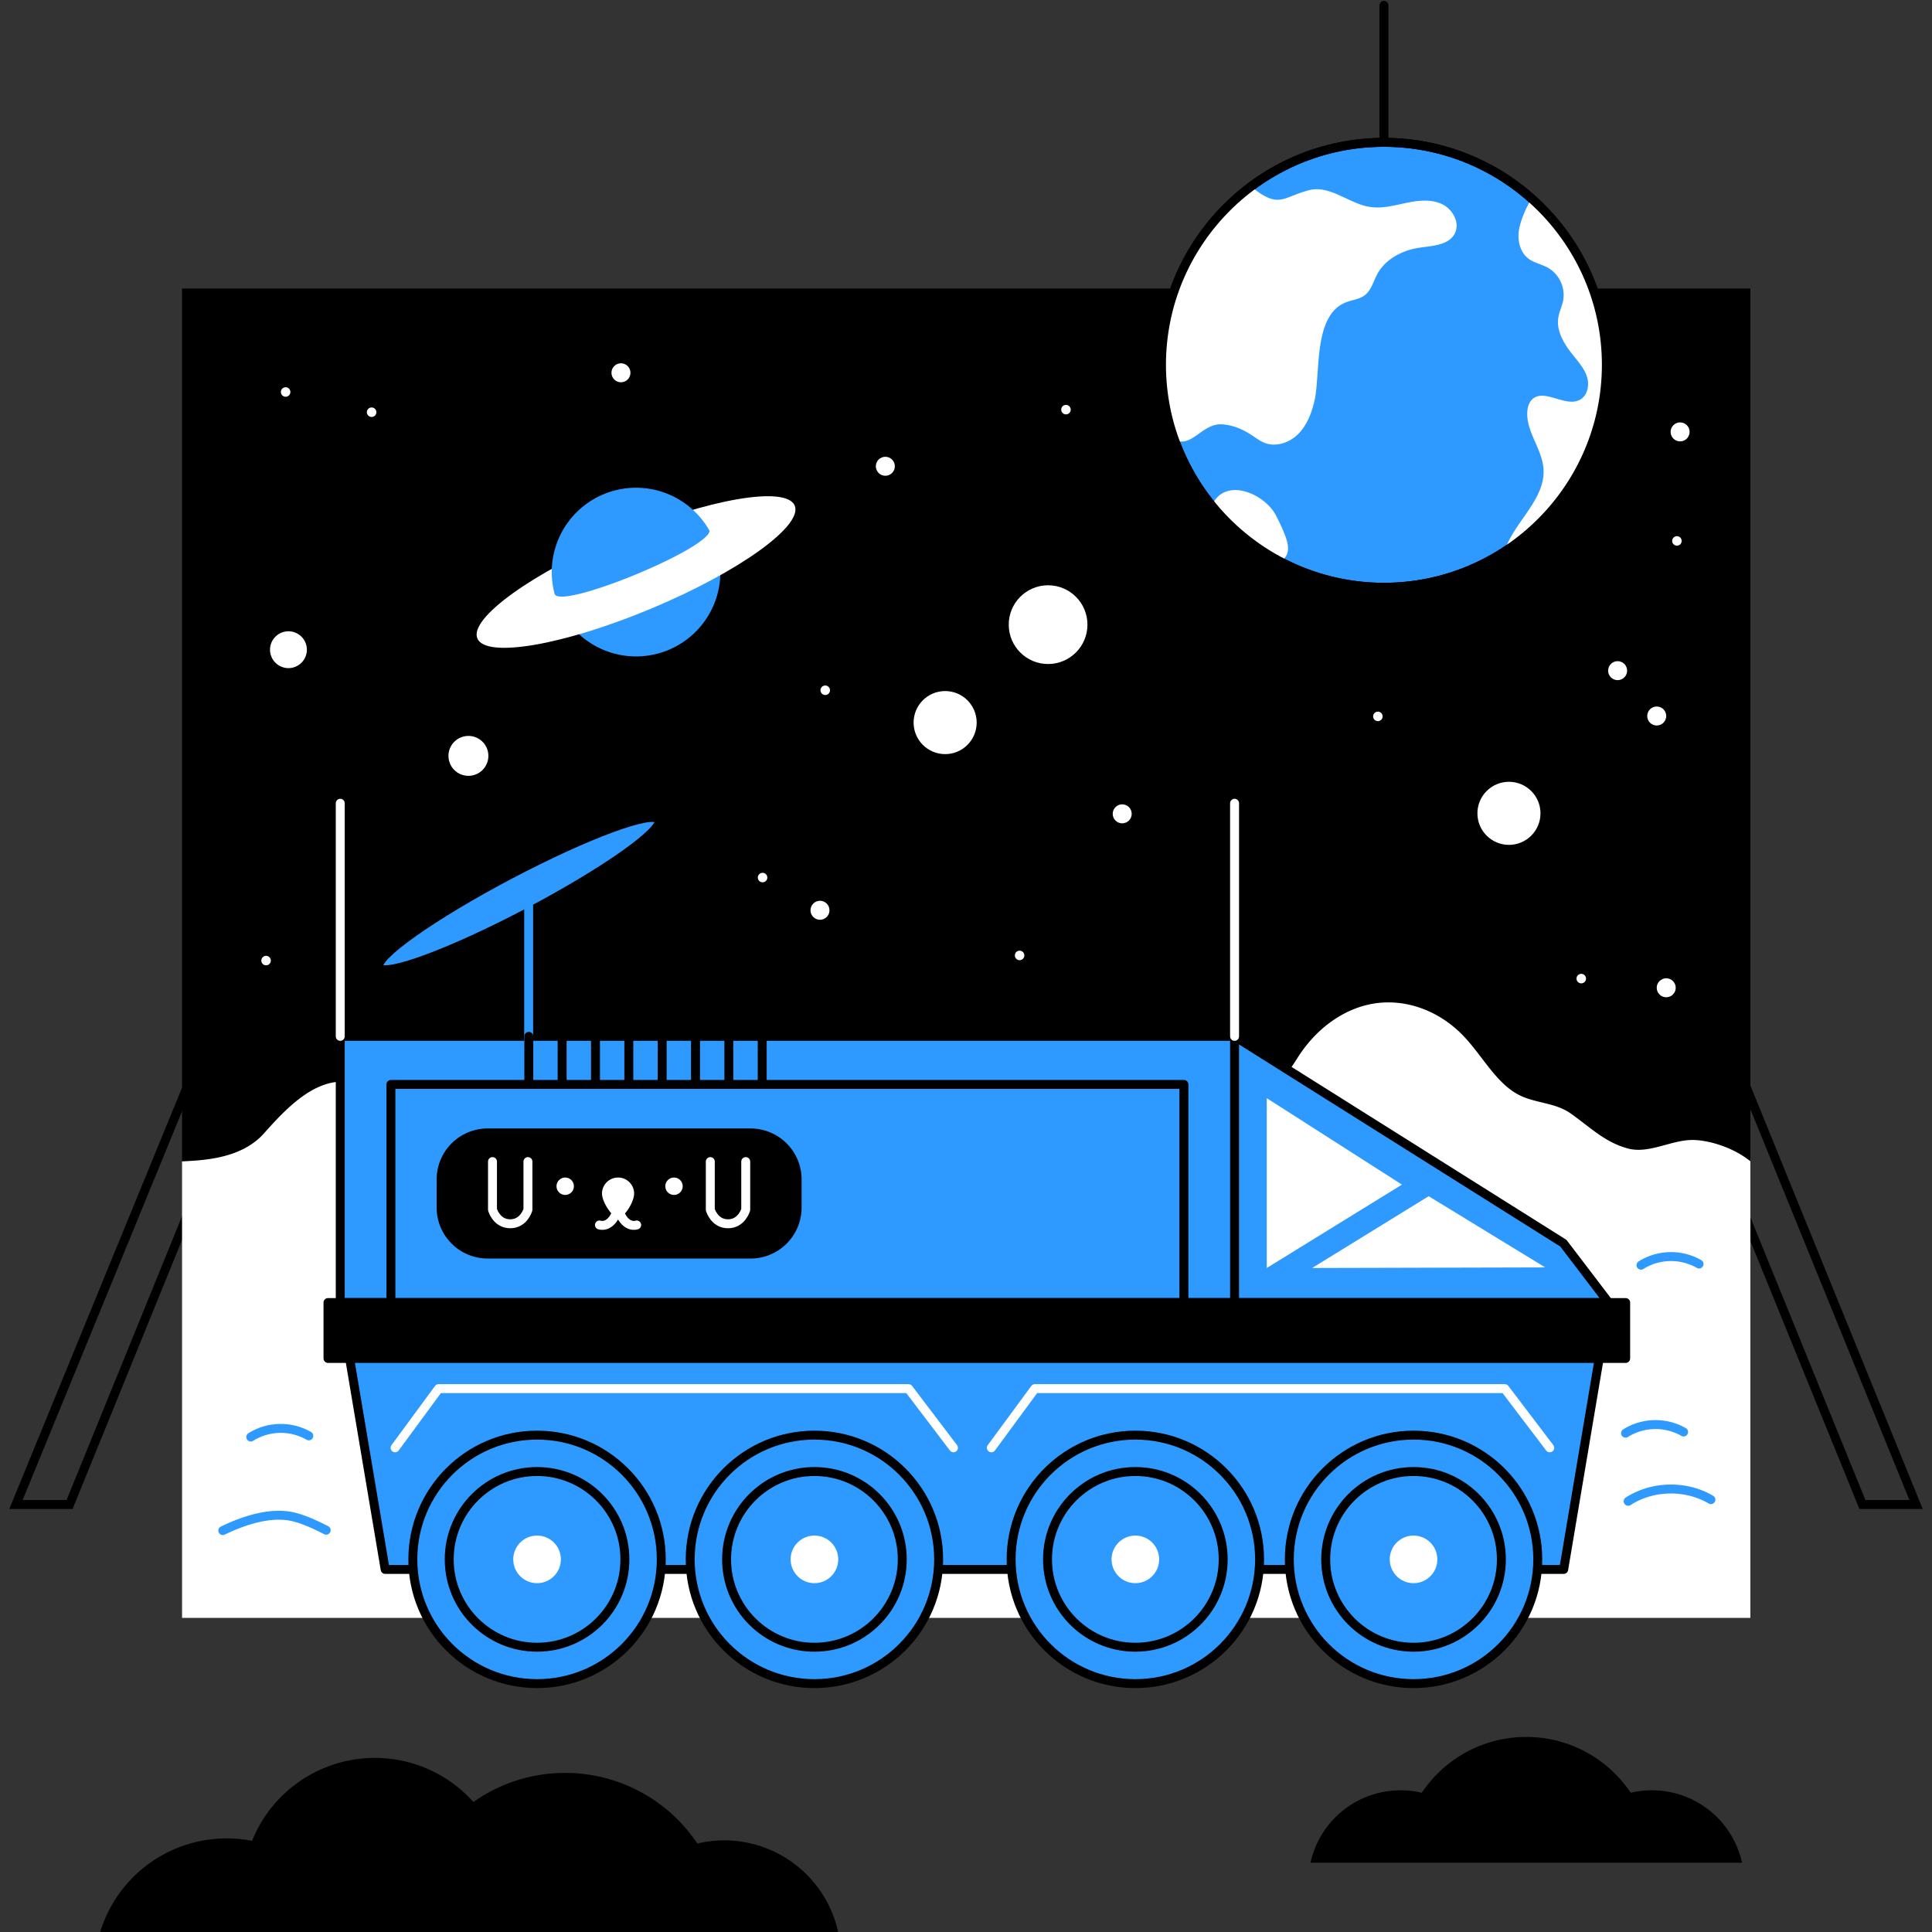 <svg xmlns="http://www.w3.org/2000/svg" viewBox="0 0 1080 1080" xml:space="preserve"><rect x="0" y="0" width="1080" height="1080" fill="#333333" stroke="none"/><path d="m975.25 612.12 92.11 226.4h-24.58l-67.63-166.23.1-60.17m-4.96-25.45-.14 86.6 69.27 170.25h35.38L970.29 586.67z"/><path d="M101.77 161.29h876.7v488.04h-876.7zM773.63 86.8a2.5 2.5 0 0 1-2.5-2.5V3a2.5 2.5 0 1 1 5 0v81.3a2.5 2.5 0 0 1-2.5 2.5z"/><ellipse fill="#2E9AFF" cx="773.63" cy="203.93" rx="124.35" ry="124.36"/><path d="M773.63 330.79c-69.95 0-126.85-56.91-126.85-126.86s56.9-126.86 126.85-126.86c69.94 0 126.84 56.9 126.84 126.86s-56.9 126.86-126.85 126.86zm0-248.72c-67.2 0-121.85 54.66-121.85 121.86s54.66 121.86 121.85 121.86c67.18 0 121.84-54.67 121.84-121.86S840.81 82.07 773.62 82.07z"/><path fill="#FFF" d="M682.9 237.2c6.26.28 12.2 2.95 17.4 6.43 2.1 1.4 4.13 2.94 6.47 3.88 6.39 2.59 14.02 0 18.9-4.86 4.9-4.87 7.46-11.6 9.06-18.3 3.58-15.1-.8-47.03 16.79-54.98 3.75-1.7 8.21-1.87 11.46-4.39 3.59-2.77 4.7-7.6 6.84-11.6 4.5-8.45 13.9-13.41 23.35-14.86 7.38-1.13 16.47-1.28 20-7.86 3.2-5.97-1.07-13.8-7.23-16.63-6.16-2.83-13.34-1.97-19.97-.58-6.64 1.4-13.39 3.26-20.09 2.24-11.81-1.8-22.4-12.36-33.98-9.4-14.14 3.6-16.56 10.05-30.02-.03l-2.63-2a124.18 124.18 0 0 0-49.97 99.67c0 14.72 2.56 28.83 7.25 41.94a8 8 0 0 0 2.05.76c8.69 1.9 14.1-9.89 24.32-9.43zm215.07-33.27c0-36.98-16.14-70.18-41.75-92.96a56.78 56.78 0 0 0-6.75 15.78c-1.61 6.4-.2 14.05 5.13 17.96 3.17 2.32 7.23 3.03 10.67 4.93a17.67 17.67 0 0 1 8.56 18.3c-.63 3.28-2.21 6.33-2.73 9.63-1.25 7.97 3.78 15.47 8.86 21.74 2.93 3.61 6.04 7.3 7.3 11.77 1.27 4.48.1 10.03-3.95 12.32-8.13 4.61-20.1-6.6-26.84-.11-1.7 1.64-2.45 4.07-2.66 6.44-1 11.2 8.15 20.98 9 32.2 1.32 17.36-16.87 30.15-21.89 46.58a124.26 124.26 0 0 0 57.05-104.58zM719.02 310.67c1.7-3.04.94-6.83-.2-10.12-1.43-4.16-3.4-8.12-5.35-12.06-6.27-12.6-28.95-22.32-36.04-5.76a124.89 124.89 0 0 0 38.38 31.32c1.27-.96 2.44-2 3.2-3.38z"/><path d="M773.63 330.79c-69.95 0-126.85-56.91-126.85-126.86s56.9-126.86 126.85-126.86c69.94 0 126.84 56.9 126.84 126.86s-56.9 126.86-126.85 126.86zm0-248.72c-67.2 0-121.85 54.66-121.85 121.86s54.66 121.86 121.85 121.86c67.18 0 121.84-54.67 121.84-121.86S840.81 82.07 773.62 82.07zM104.85 613.66v58.63L37.22 838.52H12.66l92.2-224.86m5-25.37L5.2 843.52h35.38l69.27-170.26V588.3z"/><path fill="#FFF" d="M766.81 561.2c18.34-3.4 37.77 3.51 51.78 18.44 10.16 10.82 17.88 25.82 30.25 32.3 9.34 4.89 20.31 4.27 29.13 10.46 10.87 7.63 18.97 16.03 31.88 19.57 11.84 3.26 24.17-4.72 36.3-4.72 8.01 0 21.95 3.56 32.32 11.9V904.4h-876.7V649.22c12.2-.6 33.21-1.5 45.85-15.71 12.22-13.74 27.33-29.64 44.98-28.84 7.26.32 14.34 4.25 19.86 8.74 4.19 3.41 8.33 7.2 13.43 9.2 5.56 2.16 11.7 1.73 17.34.2 2.88-.77 5.48-2.3 8.07-3.74 5.24-2.9 10.6-3.77 16.51-3.73 22.76.13 41.6 17.77 61.28 26.87 36.58 16.9 76.51 6 114.44 7.04 29.92.82 60.3 11.4 89.34 2.5 24.77-7.6 45.2-28.4 67.77-43.06 9.79-6.36 20.65-11.47 32.14-13.77 14.91-2.99 29.93 4.42 40.34 14.7 3.83 3.77 6.72 7.68 12.13 9.39a30.1 30.1 0 0 0 8.29 1.19c6.05.16 11.25-1.74 15.6-6.05 2.7-2.69 4.84-5.88 6.96-9.05 2.98-4.47 6.15-8.87 9-13.39a76.5 76.5 0 0 1 11.21-14.03c8-7.8 17.95-13.76 28.92-16.16.52-.12 1.05-.22 1.58-.32z"/><path d="M124.54 855.6c11.63-5.61 26.86-10.77 39.71-7.6 6.34 1.58 12.26 4.44 18.09 7.39m727.81-16.16c13.65-8.79 32.26-9.16 46.25-.93m-39.06-131.06a31.63 31.63 0 0 1 32.44-.65m-41.08 94.56a31.63 31.63 0 0 1 32.44-.65m-800.96 2.8a31.63 31.63 0 0 1 32.44-.65" fill="none" stroke="#2E9AFF" stroke-width="5" stroke-linecap="round" stroke-linejoin="round" stroke-miterlimit="10"/><g stroke="#000" stroke-width="5" stroke-linecap="round" stroke-linejoin="round" stroke-miterlimit="10"><path fill="#2E9AFF" d="M874.11 877.32h-658.8L190.2 728.14h709.02z"/><g fill="#2E9AFF"><ellipse cx="455.27" cy="871.7" rx="69.44" ry="69.45"/><ellipse cx="455.27" cy="871.7" rx="49.1" ry="49.11"/></g><g fill="#2E9AFF"><ellipse cx="300.22" cy="871.7" rx="69.44" ry="69.45"/><ellipse cx="300.22" cy="871.7" rx="49.1" ry="49.11"/></g><g fill="#2E9AFF"><ellipse cx="634.67" cy="871.7" rx="69.44" ry="69.45"/><ellipse cx="634.67" cy="871.7" rx="49.1" ry="49.11"/></g><g fill="#2E9AFF"><ellipse cx="790.18" cy="871.7" rx="69.44" ry="69.45"/><ellipse cx="790.18" cy="871.7" rx="49.1" ry="49.11"/></g><g fill="#2E9AFF"><path d="M190.2 579.33h499.93v148.81H190.2zm683.74 115.63 25.28 33.18H690.13V579.33z"/><path d="M218.52 606.2h443.29v121.94H218.52z"/></g><path d="M183.35 728.14h725.41v31.23H183.35z"/></g><path fill="none" stroke="#FFF" stroke-width="5" stroke-linecap="round" stroke-linejoin="round" stroke-miterlimit="10" d="M690.13 579.33V449.02M190.2 579.33V449.02"/><ellipse transform="rotate(-27.82 290.02 499.52)" fill="#2E9AFF" stroke="#000" stroke-width="5" stroke-linecap="round" stroke-linejoin="round" stroke-miterlimit="10" cx="290.06" cy="499.54" rx="88.44" ry="11.71"/><path stroke="#2E9AFF" stroke-width="5" stroke-linecap="round" stroke-linejoin="round" stroke-miterlimit="10" d="M295.52 497.15v87.39"/><path d="M295.61 606.2v-26.87m18.63 26.87v-26.87m18.64 26.87v-26.87m18.64 26.87v-26.87m18.64 26.87v-26.87m18.64 26.87v-26.87m18.64 26.87v-26.87m18.64 26.87v-26.87" fill="none" stroke="#000" stroke-width="5" stroke-linecap="round" stroke-linejoin="round" stroke-miterlimit="10"/><path d="M419.57 703.52H272.6a28.52 28.52 0 0 1-28.52-28.53v-15.65a28.52 28.52 0 0 1 28.52-28.52h146.97a28.52 28.52 0 0 1 28.53 28.52V675a28.52 28.52 0 0 1-28.53 28.53z"/><path fill="none" stroke="#FFF" stroke-width="5" stroke-linecap="round" stroke-linejoin="round" stroke-miterlimit="10" d="M295.12 649.33v26.87s-2.18 7.9-9.9 7.9c-7.73 0-9.91-7.9-9.91-7.9v-26.87m141.56 0v26.87s-2.19 7.9-9.91 7.9-9.9-7.9-9.9-7.9v-26.87"/><circle fill="#FFF" cx="315.95" cy="663.11" r="4.87"/><circle fill="#FFF" cx="376.77" cy="663.11" r="4.87"/><path fill="#FFF" d="M354.48 667.22c0 4.96-5.79 13.69-8.98 13.69-2.85 0-8.98-8.73-8.98-13.69a8.98 8.98 0 1 1 17.96 0z"/><path fill="none" stroke="#FFF" stroke-width="5" stroke-linecap="round" stroke-linejoin="round" stroke-miterlimit="10" d="M335.09 684.77s5.82 2.18 9.52-6.89m11.3 6.89s-5.82 2.18-9.52-6.89"/><path fill="#FFF" d="m783.69 662.21-75.56 46.61v-94.94zm-50.21 46.61 65.17-40.14 65.12 39.81z"/><circle fill="#FFF" cx="300.22" cy="871.7" r="13.31"/><circle fill="#FFF" cx="455.27" cy="871.7" r="13.31"/><circle fill="#FFF" cx="634.67" cy="871.7" r="13.31"/><circle fill="#FFF" cx="790.18" cy="871.7" r="13.31"/><path fill="none" stroke="#FFF" stroke-width="5" stroke-linecap="round" stroke-linejoin="round" stroke-miterlimit="10" d="m220.86 809.33 24.33-33.08h262.68l25.12 33.08m21.19 0 24.33-33.08h262.68l25.12 33.08"/><ellipse fill="#FFF" cx="585.89" cy="349.18" rx="22" ry="22.01"/><circle fill="#FFF" cx="843.51" cy="454.66" r="17.63"/><circle fill="#FFF" cx="528.34" cy="403.93" r="17.63"/><circle fill="#FFF" cx="161.24" cy="363.19" r="10.3"/><circle fill="#FFF" cx="261.85" cy="422.54" r="11.16"/><circle fill="#FFF" cx="458.38" cy="508.85" r="5.31"/><circle fill="#FFF" cx="931.43" cy="552.17" r="5.31"/><circle fill="#FFF" cx="494.91" cy="260.65" r="5.31"/><circle fill="#FFF" cx="347.12" cy="208.39" r="5.31"/><circle fill="#FFF" cx="627.32" cy="454.94" r="5.31"/><circle fill="#FFF" cx="595.88" cy="228.99" r="2.66"/><circle fill="#FFF" cx="159.67" cy="219.13" r="2.66"/><circle fill="#FFF" cx="207.74" cy="230.43" r="2.66"/><circle fill="#FFF" cx="937.41" cy="302.38" r="2.66"/><circle fill="#FFF" cx="461.31" cy="385.86" r="2.66"/><circle fill="#FFF" cx="883.94" cy="547.04" r="2.66"/><circle fill="#FFF" cx="770.24" cy="400.47" r="2.66"/><circle fill="#FFF" cx="148.74" cy="536.97" r="2.66"/><circle fill="#FFF" cx="569.97" cy="534.09" r="2.66"/><circle fill="#FFF" cx="426.28" cy="490.56" r="2.66"/><circle fill="#FFF" cx="939.19" cy="241.43" r="5.31"/><g fill="#FFF"><circle cx="904.26" cy="374.9" r="5.31"/><circle cx="926.12" cy="400.25" r="5.31"/></g><path fill="#2E9AFF" d="M310.04 332.03a47.13 47.13 0 1 0 86.68-35.17c-35.21 26.48-71.14 33.38-86.68 35.17z"/><ellipse transform="rotate(-22.71 355.5 319.75)" fill="#FFF" cx="355.54" cy="319.78" rx="96.16" ry="22.13"/><path fill="#2E9AFF" d="M337.35 276.3a47.14 47.14 0 0 0-27.3 55.73c3.22 8.84 84.44-24.32 86.67-35.17a47.13 47.13 0 0 0-59.37-20.56z"/><path d="M973.8 1041.26a51.56 51.56 0 0 0-62.2-39.1c-12.61-18.8-34.06-31.2-58.41-31.2s-45.8 12.4-58.41 31.2a51.56 51.56 0 0 0-62.2 39.1H973.8zm-568.96-12.48c-5.17 0-10.2.62-15.02 1.76a88.83 88.83 0 0 0-73.9-39.47 88.48 88.48 0 0 0-51.28 16.27 73.94 73.94 0 0 0-123.73 21.71A73.96 73.96 0 0 0 56 1080h412.53a65.23 65.23 0 0 0-63.7-51.22z"/></svg>